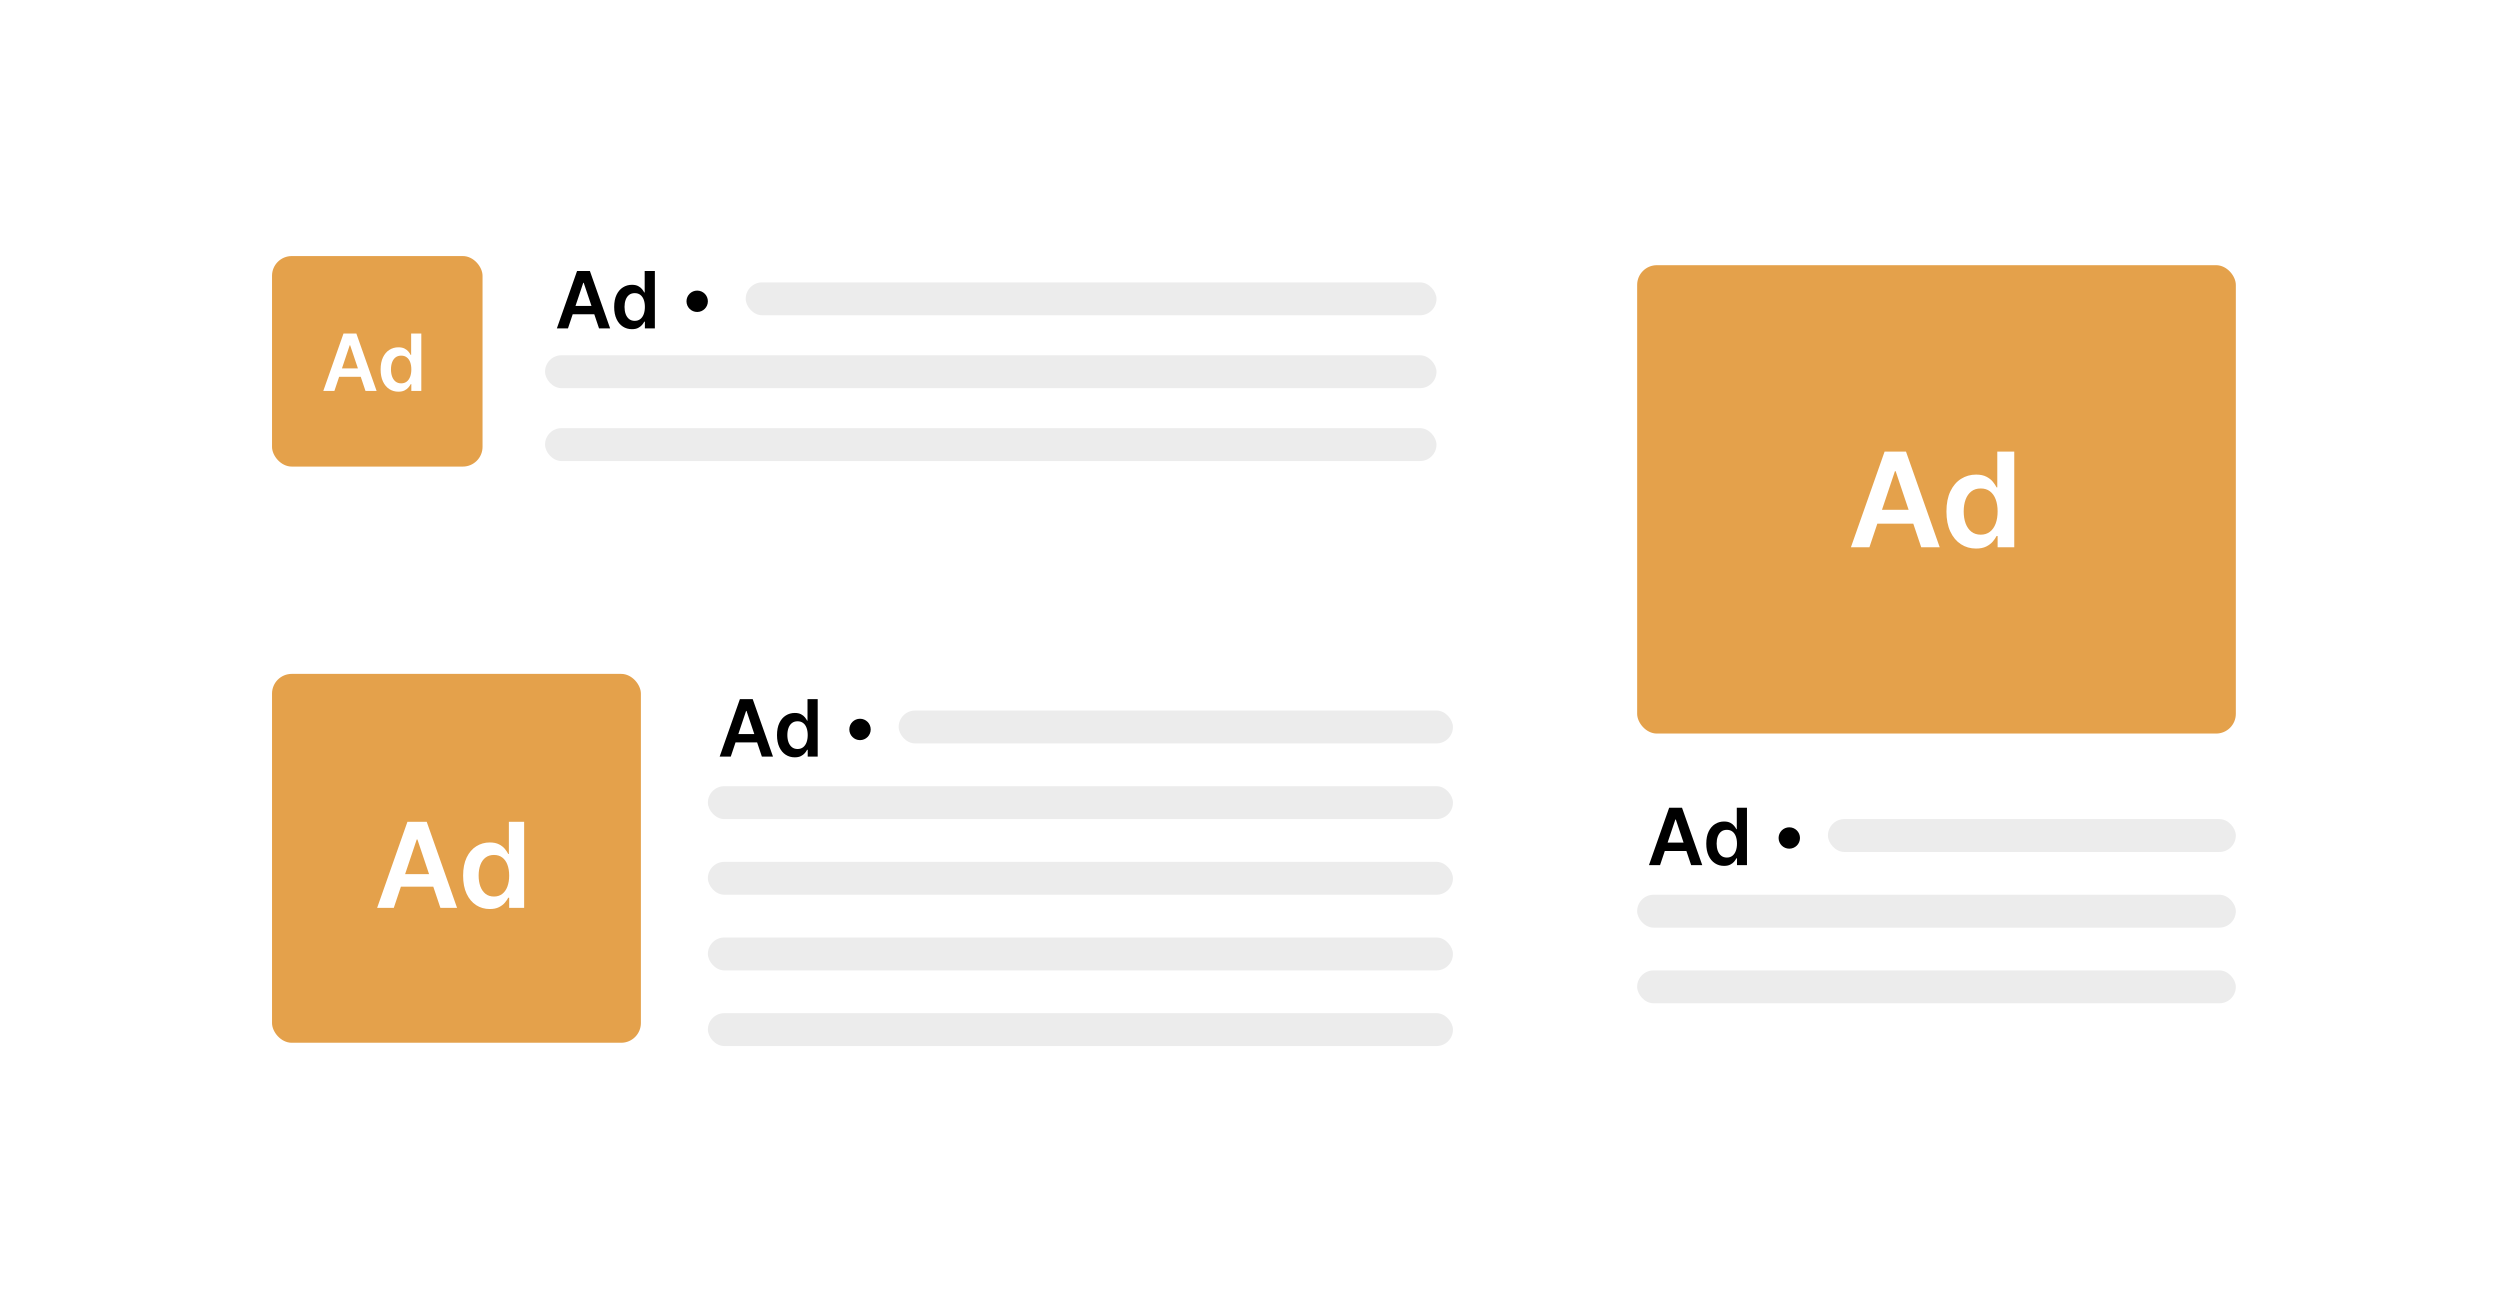 <svg width="380" height="197" viewBox="0 0 380 197" fill="none" xmlns="http://www.w3.org/2000/svg">
<g filter="url(#filter0_d_6_266)">
<rect x="30.847" y="30" width="201" height="53" rx="5" fill="white"/>
</g>
<g filter="url(#filter1_d_6_266)">
<rect x="30.847" y="92" width="201" height="75" rx="5" fill="white"/>
</g>
<g filter="url(#filter2_d_6_266)">
<rect x="239.597" y="30" width="109.75" height="137" rx="5" fill="white"/>
</g>
<rect x="113.347" y="42.921" width="105" height="5" rx="2.5" fill="#ECECEC"/>
<rect x="136.597" y="108" width="84.25" height="5" rx="2.5" fill="#ECECEC"/>
<rect x="277.847" y="124.5" width="62" height="5" rx="2.5" fill="#ECECEC"/>
<rect x="82.847" y="54" width="135.5" height="5" rx="2.5" fill="#ECECEC"/>
<rect x="107.597" y="119.5" width="113.25" height="5" rx="2.5" fill="#ECECEC"/>
<rect x="248.847" y="136" width="91" height="5" rx="2.5" fill="#ECECEC"/>
<rect x="82.847" y="65.079" width="135.5" height="5" rx="2.5" fill="#ECECEC"/>
<rect x="107.597" y="131" width="113.25" height="5" rx="2.5" fill="#ECECEC"/>
<rect x="248.847" y="147.5" width="91" height="5" rx="2.5" fill="#ECECEC"/>
<rect x="107.597" y="142.5" width="113.25" height="5" rx="2.5" fill="#ECECEC"/>
<rect x="107.597" y="154" width="113.25" height="5" rx="2.5" fill="#ECECEC"/>
<path d="M86.329 49.921H84.641L87.713 41.194H89.665L92.742 49.921H91.054L88.723 42.983H88.655L86.329 49.921ZM86.384 46.499H90.986V47.769H86.384V46.499ZM96.053 50.036C95.539 50.036 95.079 49.904 94.672 49.64C94.266 49.375 93.945 48.992 93.709 48.489C93.473 47.986 93.355 47.375 93.355 46.657C93.355 45.929 93.475 45.316 93.713 44.816C93.955 44.313 94.28 43.934 94.689 43.678C95.098 43.419 95.554 43.29 96.057 43.29C96.441 43.29 96.756 43.356 97.003 43.486C97.25 43.614 97.446 43.769 97.591 43.951C97.736 44.13 97.848 44.299 97.928 44.458H97.992V41.194H99.539V49.921H98.022V48.89H97.928C97.848 49.049 97.733 49.218 97.583 49.397C97.432 49.573 97.233 49.724 96.986 49.849C96.739 49.974 96.428 50.036 96.053 50.036ZM96.483 48.77C96.81 48.77 97.088 48.682 97.319 48.506C97.549 48.327 97.723 48.079 97.843 47.76C97.962 47.442 98.022 47.072 98.022 46.648C98.022 46.225 97.962 45.857 97.843 45.544C97.726 45.232 97.553 44.989 97.323 44.816C97.096 44.642 96.816 44.556 96.483 44.556C96.139 44.556 95.853 44.645 95.623 44.824C95.392 45.003 95.219 45.25 95.103 45.566C94.986 45.881 94.928 46.242 94.928 46.648C94.928 47.057 94.986 47.422 95.103 47.743C95.222 48.062 95.397 48.313 95.627 48.498C95.86 48.679 96.145 48.77 96.483 48.77Z" fill="black"/>
<path d="M111.078 115H109.391L112.463 106.273H114.415L117.492 115H115.804L113.473 108.062H113.405L111.078 115ZM111.134 111.578H115.736V112.848H111.134V111.578ZM120.803 115.115C120.289 115.115 119.828 114.983 119.422 114.719C119.016 114.455 118.695 114.071 118.459 113.568C118.223 113.065 118.105 112.455 118.105 111.736C118.105 111.009 118.225 110.395 118.463 109.895C118.705 109.392 119.03 109.013 119.439 108.757C119.848 108.499 120.304 108.369 120.807 108.369C121.191 108.369 121.506 108.435 121.753 108.565C122 108.693 122.196 108.848 122.341 109.03C122.486 109.209 122.598 109.378 122.678 109.537H122.742V106.273H124.289V115H122.772V113.969H122.678C122.598 114.128 122.483 114.297 122.333 114.476C122.182 114.652 121.983 114.803 121.736 114.928C121.489 115.053 121.178 115.115 120.803 115.115ZM121.233 113.849C121.56 113.849 121.838 113.761 122.069 113.585C122.299 113.406 122.473 113.158 122.593 112.839C122.712 112.521 122.772 112.151 122.772 111.727C122.772 111.304 122.712 110.936 122.593 110.624C122.476 110.311 122.303 110.068 122.073 109.895C121.846 109.722 121.566 109.635 121.233 109.635C120.89 109.635 120.603 109.724 120.372 109.903C120.142 110.082 119.969 110.33 119.853 110.645C119.736 110.96 119.678 111.321 119.678 111.727C119.678 112.136 119.736 112.501 119.853 112.822C119.972 113.141 120.147 113.392 120.377 113.577C120.61 113.759 120.895 113.849 121.233 113.849Z" fill="black"/>
<path d="M252.328 131.5H250.641L253.713 122.773H255.665L258.742 131.5H257.054L254.723 124.562H254.655L252.328 131.5ZM252.384 128.078H256.986V129.348H252.384V128.078ZM262.053 131.615C261.539 131.615 261.078 131.483 260.672 131.219C260.266 130.955 259.945 130.571 259.709 130.068C259.473 129.565 259.355 128.955 259.355 128.236C259.355 127.509 259.475 126.895 259.713 126.395C259.955 125.892 260.28 125.513 260.689 125.257C261.098 124.999 261.554 124.869 262.057 124.869C262.441 124.869 262.756 124.935 263.003 125.065C263.25 125.193 263.446 125.348 263.591 125.53C263.736 125.709 263.848 125.878 263.928 126.037H263.992V122.773H265.539V131.5H264.022V130.469H263.928C263.848 130.628 263.733 130.797 263.583 130.976C263.432 131.152 263.233 131.303 262.986 131.428C262.739 131.553 262.428 131.615 262.053 131.615ZM262.483 130.349C262.81 130.349 263.088 130.261 263.319 130.085C263.549 129.906 263.723 129.658 263.843 129.339C263.962 129.021 264.022 128.651 264.022 128.227C264.022 127.804 263.962 127.436 263.843 127.124C263.726 126.811 263.553 126.568 263.323 126.395C263.096 126.222 262.816 126.135 262.483 126.135C262.14 126.135 261.853 126.224 261.622 126.403C261.392 126.582 261.219 126.83 261.103 127.145C260.986 127.46 260.928 127.821 260.928 128.227C260.928 128.636 260.986 129.001 261.103 129.322C261.222 129.641 261.397 129.892 261.627 130.077C261.86 130.259 262.145 130.349 262.483 130.349Z" fill="black"/>
<rect x="41.347" y="38.921" width="32" height="32" rx="3" fill="#E4A14B"/>
<rect x="41.347" y="102.431" width="56.069" height="56.069" rx="3" fill="#E4A14B"/>
<rect x="248.847" y="40.308" width="91" height="71.193" rx="3" fill="#E4A14B"/>
<circle cx="105.972" cy="45.796" r="1.625" fill="black"/>
<circle cx="130.722" cy="110.875" r="1.625" fill="black"/>
<circle cx="271.972" cy="127.375" r="1.625" fill="black"/>
<path d="M50.828 59.421H49.141L52.213 50.694H54.165L57.242 59.421H55.554L53.223 52.483H53.155L50.828 59.421ZM50.884 55.999H55.486V57.269H50.884V55.999ZM60.553 59.536C60.039 59.536 59.578 59.404 59.172 59.14C58.766 58.875 58.445 58.492 58.209 57.989C57.973 57.486 57.855 56.875 57.855 56.157C57.855 55.429 57.975 54.816 58.213 54.316C58.455 53.813 58.78 53.434 59.189 53.178C59.598 52.919 60.054 52.79 60.557 52.79C60.941 52.79 61.256 52.856 61.503 52.986C61.75 53.114 61.946 53.269 62.091 53.451C62.236 53.63 62.348 53.799 62.428 53.958H62.492V50.694H64.039V59.421H62.522V58.39H62.428C62.348 58.549 62.233 58.718 62.083 58.897C61.932 59.073 61.733 59.224 61.486 59.349C61.239 59.474 60.928 59.536 60.553 59.536ZM60.983 58.27C61.31 58.27 61.588 58.182 61.819 58.006C62.049 57.827 62.223 57.579 62.343 57.26C62.462 56.942 62.522 56.572 62.522 56.148C62.522 55.725 62.462 55.357 62.343 55.044C62.226 54.732 62.053 54.489 61.823 54.316C61.596 54.142 61.316 54.056 60.983 54.056C60.639 54.056 60.353 54.145 60.123 54.324C59.892 54.503 59.719 54.75 59.603 55.066C59.486 55.381 59.428 55.742 59.428 56.148C59.428 56.557 59.486 56.922 59.603 57.243C59.722 57.562 59.897 57.813 60.127 57.998C60.36 58.179 60.645 58.27 60.983 58.27Z" fill="white"/>
<path d="M59.854 138H57.323L61.931 124.909H64.859L69.474 138H66.943L63.446 127.594H63.344L59.854 138ZM59.937 132.867H66.84V134.772H59.937V132.867ZM74.441 138.173C73.669 138.173 72.979 137.974 72.37 137.578C71.76 137.182 71.279 136.607 70.925 135.852C70.571 135.098 70.394 134.182 70.394 133.104C70.394 132.013 70.573 131.092 70.931 130.342C71.293 129.588 71.781 129.019 72.395 128.636C73.009 128.248 73.693 128.054 74.447 128.054C75.022 128.054 75.495 128.152 75.866 128.348C76.237 128.54 76.531 128.772 76.748 129.045C76.965 129.313 77.134 129.567 77.253 129.805H77.349V124.909H79.669V138H77.394V136.453H77.253C77.134 136.692 76.961 136.945 76.735 137.214C76.509 137.478 76.211 137.704 75.84 137.891C75.47 138.079 75.003 138.173 74.441 138.173ZM75.086 136.274C75.576 136.274 75.994 136.142 76.339 135.878C76.684 135.609 76.946 135.237 77.125 134.759C77.304 134.282 77.394 133.726 77.394 133.091C77.394 132.456 77.304 131.904 77.125 131.435C76.951 130.967 76.691 130.602 76.345 130.342C76.004 130.082 75.585 129.952 75.086 129.952C74.57 129.952 74.14 130.087 73.795 130.355C73.45 130.624 73.19 130.994 73.015 131.467C72.84 131.94 72.753 132.482 72.753 133.091C72.753 133.705 72.84 134.252 73.015 134.734C73.194 135.211 73.456 135.588 73.801 135.865C74.151 136.138 74.579 136.274 75.086 136.274Z" fill="white"/>
<path d="M284.149 83.189H281.337L286.458 68.644H289.711L294.838 83.189H292.026L288.141 71.626H288.027L284.149 83.189ZM284.242 77.486H291.912V79.602H284.242V77.486ZM300.357 83.381C299.5 83.381 298.733 83.161 298.056 82.72C297.379 82.28 296.844 81.641 296.451 80.803C296.058 79.965 295.861 78.947 295.861 77.749C295.861 76.537 296.06 75.514 296.458 74.68C296.86 73.842 297.402 73.21 298.084 72.784C298.766 72.353 299.526 72.138 300.364 72.138C301.003 72.138 301.529 72.247 301.941 72.465C302.353 72.678 302.679 72.936 302.921 73.239C303.162 73.537 303.349 73.819 303.482 74.084H303.588V68.644H306.167V83.189H303.638V81.47H303.482C303.349 81.735 303.158 82.017 302.907 82.315C302.656 82.609 302.324 82.86 301.912 83.068C301.5 83.277 300.982 83.381 300.357 83.381ZM301.074 81.271C301.619 81.271 302.083 81.125 302.466 80.831C302.85 80.533 303.141 80.118 303.34 79.588C303.539 79.058 303.638 78.44 303.638 77.734C303.638 77.029 303.539 76.416 303.34 75.895C303.146 75.374 302.857 74.969 302.473 74.68C302.095 74.392 301.628 74.247 301.074 74.247C300.501 74.247 300.023 74.396 299.64 74.695C299.256 74.993 298.967 75.405 298.773 75.93C298.579 76.456 298.482 77.057 298.482 77.734C298.482 78.416 298.579 79.025 298.773 79.56C298.972 80.09 299.263 80.509 299.647 80.817C300.035 81.12 300.511 81.271 301.074 81.271Z" fill="white"/>
<defs>
<filter id="filter0_d_6_266" x="0.847" y="0" width="261" height="113" filterUnits="userSpaceOnUse" color-interpolation-filters="sRGB">
<feFlood flood-opacity="0" result="BackgroundImageFix"/>
<feColorMatrix in="SourceAlpha" type="matrix" values="0 0 0 0 0 0 0 0 0 0 0 0 0 0 0 0 0 0 127 0" result="hardAlpha"/>
<feOffset/>
<feGaussianBlur stdDeviation="15"/>
<feComposite in2="hardAlpha" operator="out"/>
<feColorMatrix type="matrix" values="0 0 0 0 0 0 0 0 0 0 0 0 0 0 0 0 0 0 0.1 0"/>
<feBlend mode="normal" in2="BackgroundImageFix" result="effect1_dropShadow_6_266"/>
<feBlend mode="normal" in="SourceGraphic" in2="effect1_dropShadow_6_266" result="shape"/>
</filter>
<filter id="filter1_d_6_266" x="0.847" y="62" width="261" height="135" filterUnits="userSpaceOnUse" color-interpolation-filters="sRGB">
<feFlood flood-opacity="0" result="BackgroundImageFix"/>
<feColorMatrix in="SourceAlpha" type="matrix" values="0 0 0 0 0 0 0 0 0 0 0 0 0 0 0 0 0 0 127 0" result="hardAlpha"/>
<feOffset/>
<feGaussianBlur stdDeviation="15"/>
<feComposite in2="hardAlpha" operator="out"/>
<feColorMatrix type="matrix" values="0 0 0 0 0 0 0 0 0 0 0 0 0 0 0 0 0 0 0.1 0"/>
<feBlend mode="normal" in2="BackgroundImageFix" result="effect1_dropShadow_6_266"/>
<feBlend mode="normal" in="SourceGraphic" in2="effect1_dropShadow_6_266" result="shape"/>
</filter>
<filter id="filter2_d_6_266" x="209.597" y="0" width="169.75" height="197" filterUnits="userSpaceOnUse" color-interpolation-filters="sRGB">
<feFlood flood-opacity="0" result="BackgroundImageFix"/>
<feColorMatrix in="SourceAlpha" type="matrix" values="0 0 0 0 0 0 0 0 0 0 0 0 0 0 0 0 0 0 127 0" result="hardAlpha"/>
<feOffset/>
<feGaussianBlur stdDeviation="15"/>
<feComposite in2="hardAlpha" operator="out"/>
<feColorMatrix type="matrix" values="0 0 0 0 0 0 0 0 0 0 0 0 0 0 0 0 0 0 0.1 0"/>
<feBlend mode="normal" in2="BackgroundImageFix" result="effect1_dropShadow_6_266"/>
<feBlend mode="normal" in="SourceGraphic" in2="effect1_dropShadow_6_266" result="shape"/>
</filter>
</defs>
</svg>

